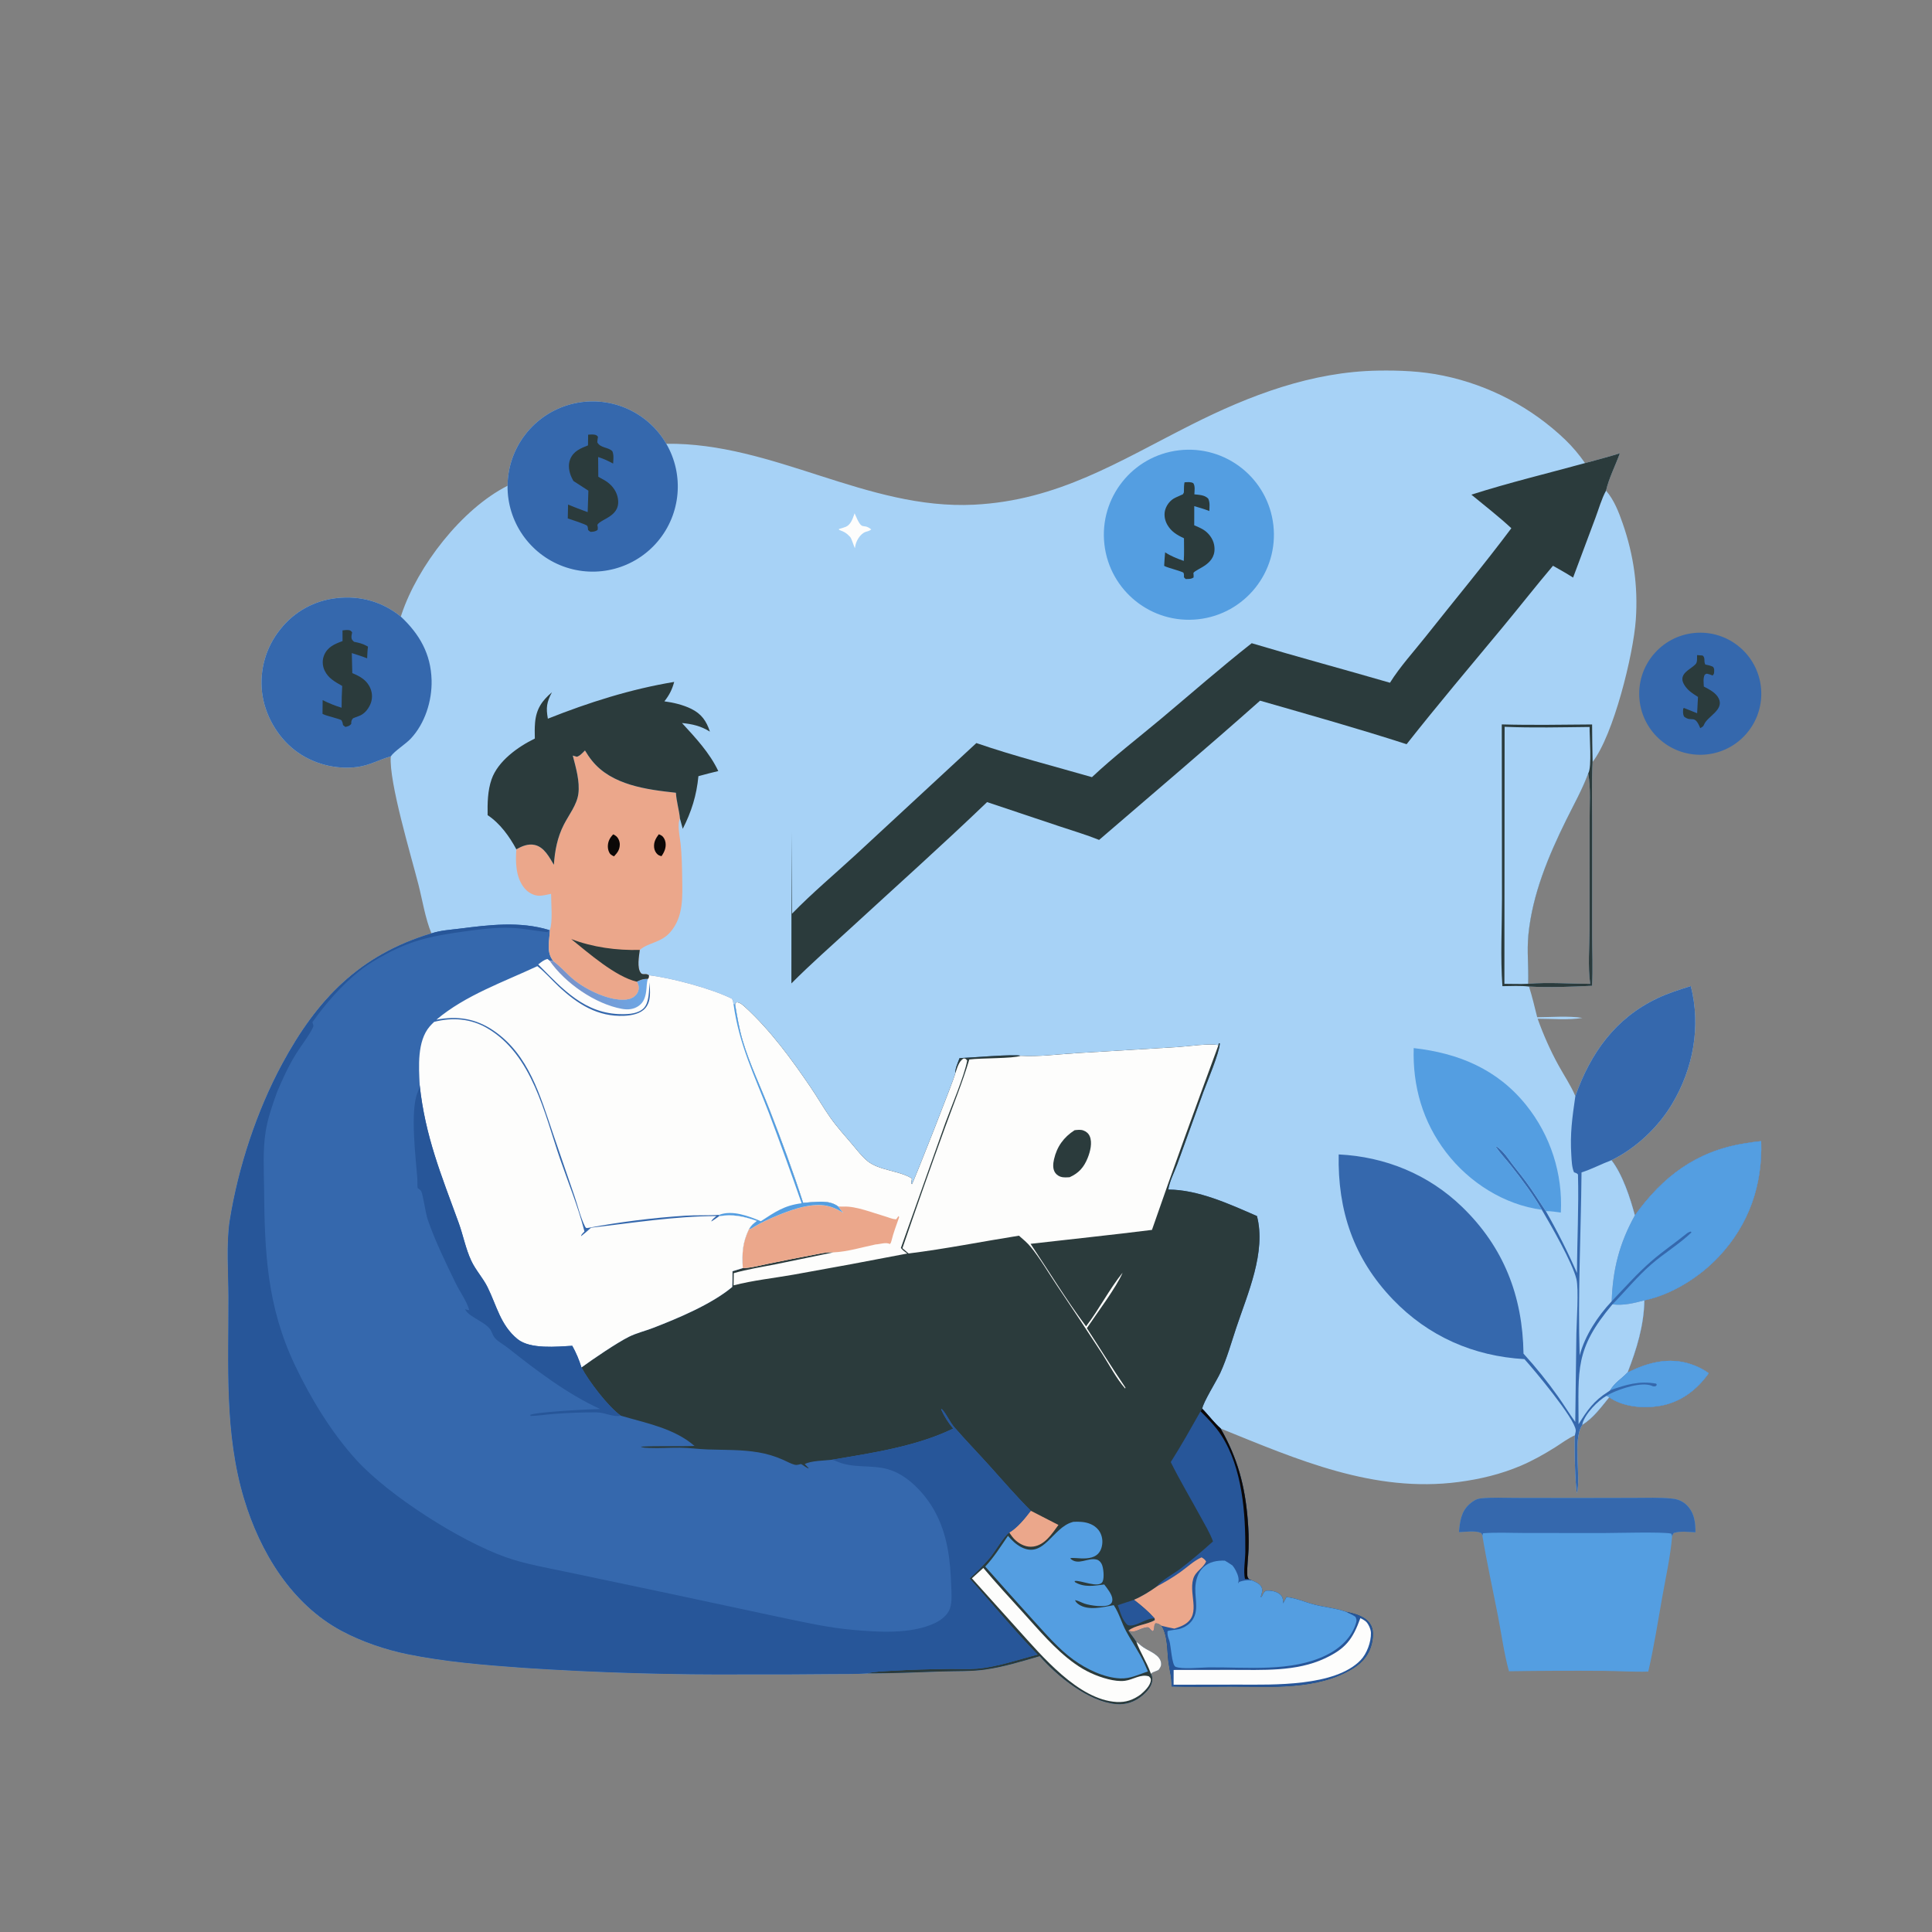 <svg version="1.1" xmlns="http://www.w3.org/2000/svg" style="display: block;" viewBox="0 0 2048 2048" width="1024" height="1024" preserveAspectRatio="none">
<rect x="0" y="0" width="2048" height="2048" fill="#808080" stroke="none"/>
<defs>
	<linearGradient id="Gradient1" gradientUnits="userSpaceOnUse" x1="601.267" y1="1056.38" x2="678.987" y2="1030.12">
		<stop class="stop0" offset="0" stop-opacity="1" stop-color="rgb(121,146,201)"/>
		<stop class="stop1" offset="1" stop-opacity="1" stop-color="rgb(108,168,231)"/>
	</linearGradient>
</defs>
<path transform="translate(0,0)" fill="rgb(167,210,246)" d="M 706.292 470.404 C 820.002 469.036 918.552 540.636 1032.43 534.997 C 1121.63 530.58 1186.16 488.894 1263.05 450.136 C 1325.01 418.905 1390.61 394.004 1460.78 392.864 C 1483.92 392.488 1507.07 393.439 1529.79 398.179 C 1578.59 408.243 1623.54 431.885 1659.49 466.381 C 1667.32 474.009 1673.96 481.948 1680.21 490.893 C 1692.54 487.548 1704.93 484.366 1717.11 480.514 C 1712.52 493.317 1705.44 506.942 1702.47 520.115 C 1711.01 529.975 1715.96 542.831 1720.18 555.007 C 1731.77 588.444 1736.49 621.633 1734.03 656.911 C 1731.42 694.226 1710.28 779.231 1688.22 807.696 C 1687.14 829.408 1687.81 851.362 1687.8 873.109 L 1687.78 990.685 C 1687.79 1008.65 1688.63 1027.05 1687.68 1044.98 C 1665.78 1046.01 1642.66 1046.97 1620.82 1045.77 C 1624.23 1056.46 1626.76 1067.43 1629.49 1078.3 C 1645 1078.24 1662.2 1076.68 1677.5 1079 C 1662.76 1081.57 1645.01 1079.86 1629.97 1079.89 C 1635.93 1096.63 1643.37 1113.42 1651.91 1129 C 1657.89 1139.9 1665.06 1150.45 1669.94 1161.89 C 1686.07 1116.41 1712.19 1079.41 1756.88 1058.23 C 1768.3 1052.82 1780.32 1049.09 1792.33 1045.26 C 1803.18 1088.06 1794.97 1132.58 1772.48 1170.25 C 1757.72 1194.98 1734.16 1217.23 1708.23 1229.87 C 1720.07 1245.13 1728.08 1269.9 1733.04 1288.33 C 1762.52 1247.27 1797.9 1220.43 1848.67 1212.16 C 1854.71 1211.18 1860.85 1210.21 1866.95 1209.68 C 1868.41 1256.21 1854.17 1297.83 1822.06 1332.08 C 1801.89 1353.58 1772.25 1372.47 1743.08 1378.41 C 1742.67 1405.13 1734.9 1430.17 1725.32 1454.87 C 1746.77 1444.27 1768.98 1438.26 1792.54 1446.1 C 1799.11 1448.28 1805.81 1451.52 1811.31 1455.71 C 1798.73 1473.5 1781.44 1486.55 1759.59 1490.29 C 1742.64 1493.2 1721.63 1491.59 1706.83 1481.9 C 1706.49 1481.68 1706.2 1481.37 1705.88 1481.11 C 1697.21 1491.7 1689.08 1503.03 1677.32 1510.39 C 1677.11 1510.74 1676.9 1511.08 1676.69 1511.43 C 1667.17 1527.5 1676.06 1565.17 1671.66 1582.85 C 1669.63 1574.91 1668.65 1531.35 1669.47 1521.5 C 1662.17 1524.6 1655.04 1530.14 1648.26 1534.38 C 1636.66 1541.63 1624.68 1548.39 1612.08 1553.75 C 1591.01 1562.72 1568.95 1567.99 1546.31 1570.97 C 1456.2 1582.8 1375.38 1547.27 1293.92 1514.27 C 1311.73 1545.3 1319.79 1575.13 1322.65 1610.94 C 1323.47 1621.18 1323.98 1631.71 1323.54 1641.96 C 1323.17 1650.87 1321.86 1660.23 1322.15 1669.1 C 1322.22 1671.23 1322.48 1672.36 1323.96 1673.94 L 1327.01 1675.27 C 1330.44 1676.67 1335.03 1678.55 1336.96 1681.94 C 1338.59 1684.81 1337.96 1687.96 1336.95 1690.88 C 1336.81 1691.28 1336.69 1691.68 1336.55 1692.08 L 1336.28 1692.9 L 1337.42 1692.68 L 1337.92 1691.65 C 1339.11 1689.26 1339.76 1687.43 1342.28 1686.21 C 1347.12 1685.88 1353.02 1686.81 1356.82 1690.08 C 1359.2 1692.13 1360.15 1694.83 1360.19 1697.9 C 1360.19 1698.52 1360.21 1699.15 1360.15 1699.76 L 1363.77 1692.96 C 1374.36 1694.12 1383.3 1698.37 1393.49 1701 C 1404.52 1703.84 1415.9 1704.72 1426.69 1708.52 C 1435.67 1710.3 1446.92 1713.15 1452.33 1721.18 C 1456.33 1727.12 1455.73 1734.98 1454.31 1741.64 C 1451.83 1753.27 1444.77 1762 1434.83 1768.26 C 1397.08 1792.06 1346.27 1787.87 1303.7 1787.83 C 1283.16 1787.81 1262.41 1788.41 1241.9 1787.68 C 1242.26 1778.47 1239.8 1770.94 1238.62 1761.98 C 1237.01 1749.72 1238.06 1734.14 1231.26 1723.38 C 1228.98 1721.8 1227.83 1720.83 1224.96 1720.74 C 1222.37 1723.55 1224.71 1726.79 1222.03 1729.21 C 1217.2 1726.64 1219.92 1723.57 1212.42 1725.75 C 1205.99 1727.62 1203.26 1730.96 1196.16 1728.62 C 1198.95 1732.49 1202.02 1736.32 1204.57 1740.35 C 1207.24 1742.27 1209.63 1744.67 1212.35 1746.47 C 1218.63 1750.64 1230.31 1754.38 1230.87 1763.43 C 1231.06 1766.38 1229.63 1768.19 1227.96 1770.36 C 1226.27 1771.12 1224.65 1771.79 1222.93 1772.44 C 1221.11 1773.12 1221.83 1772.75 1220.27 1774.27 C 1220.91 1776.05 1221.52 1777.68 1221.55 1779.61 C 1221.68 1786.72 1216.47 1792.55 1211.43 1796.95 C 1203.5 1803.87 1193.66 1807.34 1183.14 1806.41 C 1153.88 1803.84 1120.71 1776.88 1102.13 1755.63 C 1083.42 1761.06 1064.51 1766.89 1045.19 1769.73 C 1029.79 1772 1013.35 1771.36 997.751 1771.87 C 971.692 1772.71 945.504 1774 919.431 1773.83 C 907.141 1774.76 894.429 1774.38 882.094 1774.55 C 852.508 1774.87 822.92 1774.97 793.332 1774.87 C 713.231 1775.49 633.135 1773.15 553.207 1767.86 C 512.892 1764.91 472.046 1761.62 432.39 1753.57 C 408.673 1748.75 383.451 1740.2 362.046 1728.72 C 308.97 1700.25 275.754 1645.15 258.833 1589 C 237.772 1519.1 242.38 1446.79 242.165 1374.73 C 242.091 1350.15 239.749 1317.42 243.564 1293.63 C 252.566 1237.47 272.148 1177.84 299.196 1127.75 C 336.13 1059.35 381.043 1012.42 457.344 989.435 C 450.802 973.631 447.834 954.426 443.596 937.784 C 435.704 906.8 412.155 828.866 414.237 801.809 C 402.101 805.149 391.888 811.276 378.952 813.03 C 355.776 816.172 330.814 809.519 312.37 795.145 C 293.653 780.558 280.639 757.561 277.802 734.005 C 275.003 710.112 281.9 686.094 296.95 667.327 C 311.659 648.447 333.444 636.399 357.255 633.975 C 382.061 631.239 405.46 637.842 424.892 653.619 C 425.146 652.787 425.412 651.959 425.688 651.133 C 442.799 600.084 489.153 539.719 538.022 514.929 C 538.38 474.278 565.875 438.885 605.175 428.486 C 644.475 418.087 685.876 435.25 706.292 470.404 z M 1619.91 1042.86 C 1641.19 1041.06 1664.23 1042.82 1685.68 1042.93 C 1683.07 1024.5 1684.95 1003.51 1684.98 984.876 L 1685.04 869.715 C 1684.97 853.532 1686.41 835.699 1683.61 819.797 L 1682.96 821.551 C 1676.81 837.782 1668.06 853.403 1660.37 868.967 C 1641.44 907.323 1624.45 947.789 1620.18 990.771 C 1618.43 1008.39 1620.58 1025.4 1619.91 1042.86 z"/>
<path transform="translate(0,0)" fill="rgb(53,104,173)" d="M 457.344 989.435 C 466.687 986.245 477.149 985.667 486.898 984.434 C 518.622 980.419 550.848 976.349 582.163 985.879 L 582.905 985.718 C 582.519 997.097 578.696 1009.53 586.695 1018.93 L 588.242 1020.13 C 595.437 1025.78 601.384 1032.81 608.413 1038.55 C 621.463 1049.21 646.228 1061.25 663.488 1059.55 C 667.668 1059.14 671.634 1057.61 674.376 1054.32 C 676.319 1051.98 677.166 1049.54 677.04 1046.46 C 676.957 1044.42 676.125 1042.29 674.985 1040.62 L 676.679 1039.82 C 680.282 1038.06 682.79 1037.68 686.81 1037.58 C 688.007 1036.35 687.728 1035.43 687.914 1033.77 C 712.028 1036.68 753.874 1047.81 775.801 1058.64 C 777.092 1060.41 777.205 1062.02 777.528 1064.14 L 779.232 1064.82 L 780.496 1062.47 C 784.211 1062.3 787.416 1065.36 789.992 1067.71 C 816.495 1091.9 839.356 1123.15 859.421 1152.75 C 866.541 1163.25 872.872 1174.34 880.165 1184.7 C 887.236 1194.75 895.818 1204.13 903.753 1213.51 C 908.736 1219.41 913.824 1226.17 919.839 1231.01 C 932.026 1240.83 954.726 1241.23 966.608 1249.31 L 965.889 1254.51 L 966.727 1255.24 C 968.593 1252.72 1012.36 1141.56 1012.48 1138.26 C 1012.48 1132.48 1015.16 1127.02 1017.14 1121.67 C 1027.04 1121.33 1077.47 1117.02 1081.88 1119.21 C 1101.05 1120.37 1121.74 1117.57 1140.99 1116.39 L 1248.64 1109.9 C 1260.49 1109.18 1280.78 1105.87 1291.63 1107.87 L 1291.97 1105.84 L 1293.08 1106.09 C 1292.47 1116.49 1279.76 1146.25 1275.62 1157.55 L 1248.04 1233.88 C 1244.87 1242.62 1239.84 1251.85 1238.45 1260.97 C 1270.37 1261.13 1303.53 1276.48 1332.43 1289.07 C 1342.38 1327.15 1322.51 1371.4 1310.55 1407.27 C 1305.15 1423.43 1300.75 1439.58 1293.64 1455.17 C 1289.97 1463.21 1275.24 1486.69 1274.39 1493.37 C 1281.01 1499.96 1286.94 1508.24 1293.92 1514.27 C 1311.73 1545.3 1319.79 1575.13 1322.65 1610.94 C 1323.47 1621.18 1323.98 1631.71 1323.54 1641.96 C 1323.17 1650.87 1321.86 1660.23 1322.15 1669.1 C 1322.22 1671.23 1322.48 1672.36 1323.96 1673.94 L 1327.01 1675.27 C 1330.44 1676.67 1335.03 1678.55 1336.96 1681.94 C 1338.59 1684.81 1337.96 1687.96 1336.95 1690.88 C 1336.81 1691.28 1336.69 1691.68 1336.55 1692.08 L 1336.28 1692.9 L 1337.42 1692.68 L 1337.92 1691.65 C 1339.11 1689.26 1339.76 1687.43 1342.28 1686.21 C 1347.12 1685.88 1353.02 1686.81 1356.82 1690.08 C 1359.2 1692.13 1360.15 1694.83 1360.19 1697.9 C 1360.19 1698.52 1360.21 1699.15 1360.15 1699.76 L 1363.77 1692.96 C 1374.36 1694.12 1383.3 1698.37 1393.49 1701 C 1404.52 1703.84 1415.9 1704.72 1426.69 1708.52 C 1435.67 1710.3 1446.92 1713.15 1452.33 1721.18 C 1456.33 1727.12 1455.73 1734.98 1454.31 1741.64 C 1451.83 1753.27 1444.77 1762 1434.83 1768.26 C 1397.08 1792.06 1346.27 1787.87 1303.7 1787.83 C 1283.16 1787.81 1262.41 1788.41 1241.9 1787.68 C 1242.26 1778.47 1239.8 1770.94 1238.62 1761.98 C 1237.01 1749.72 1238.06 1734.14 1231.26 1723.38 C 1228.98 1721.8 1227.83 1720.83 1224.96 1720.74 C 1222.37 1723.55 1224.71 1726.79 1222.03 1729.21 C 1217.2 1726.64 1219.92 1723.57 1212.42 1725.75 C 1205.99 1727.62 1203.26 1730.96 1196.16 1728.62 C 1198.95 1732.49 1202.02 1736.32 1204.57 1740.35 C 1207.24 1742.27 1209.63 1744.67 1212.35 1746.47 C 1218.63 1750.64 1230.31 1754.38 1230.87 1763.43 C 1231.06 1766.38 1229.63 1768.19 1227.96 1770.36 C 1226.27 1771.12 1224.65 1771.79 1222.93 1772.44 C 1221.11 1773.12 1221.83 1772.75 1220.27 1774.27 C 1220.91 1776.05 1221.52 1777.68 1221.55 1779.61 C 1221.68 1786.72 1216.47 1792.55 1211.43 1796.95 C 1203.5 1803.87 1193.66 1807.34 1183.14 1806.41 C 1153.88 1803.84 1120.71 1776.88 1102.13 1755.63 C 1083.42 1761.06 1064.51 1766.89 1045.19 1769.73 C 1029.79 1772 1013.35 1771.36 997.751 1771.87 C 971.692 1772.71 945.504 1774 919.431 1773.83 C 907.141 1774.76 894.429 1774.38 882.094 1774.55 C 852.508 1774.87 822.92 1774.97 793.332 1774.87 C 713.231 1775.49 633.135 1773.15 553.207 1767.86 C 512.892 1764.91 472.046 1761.62 432.39 1753.57 C 408.673 1748.75 383.451 1740.2 362.046 1728.72 C 308.97 1700.25 275.754 1645.15 258.833 1589 C 237.772 1519.1 242.38 1446.79 242.165 1374.73 C 242.091 1350.15 239.749 1317.42 243.564 1293.63 C 252.566 1237.47 272.148 1177.84 299.196 1127.75 C 336.13 1059.35 381.043 1012.42 457.344 989.435 z"/>
<path transform="translate(0,0)" fill="rgb(43,59,60)" d="M 779.232 1064.82 L 780.496 1062.47 C 784.211 1062.3 787.416 1065.36 789.992 1067.71 C 816.495 1091.9 839.356 1123.15 859.421 1152.75 C 866.541 1163.25 872.872 1174.34 880.165 1184.7 C 887.236 1194.75 895.818 1204.13 903.753 1213.51 C 908.736 1219.41 913.824 1226.17 919.839 1231.01 C 932.026 1240.83 954.726 1241.23 966.608 1249.31 L 965.889 1254.51 L 966.727 1255.24 C 968.593 1252.72 1012.36 1141.56 1012.48 1138.26 C 1012.48 1132.48 1015.16 1127.02 1017.14 1121.67 C 1027.04 1121.33 1077.47 1117.02 1081.88 1119.21 C 1101.05 1120.37 1121.74 1117.57 1140.99 1116.39 L 1248.64 1109.9 C 1260.49 1109.18 1280.78 1105.87 1291.63 1107.87 L 1291.97 1105.84 L 1293.08 1106.09 C 1292.47 1116.49 1279.76 1146.25 1275.62 1157.55 L 1248.04 1233.88 C 1244.87 1242.62 1239.84 1251.85 1238.45 1260.97 C 1270.37 1261.13 1303.53 1276.48 1332.43 1289.07 C 1342.38 1327.15 1322.51 1371.4 1310.55 1407.27 C 1305.15 1423.43 1300.75 1439.58 1293.64 1455.17 C 1289.97 1463.21 1275.24 1486.69 1274.39 1493.37 C 1281.01 1499.96 1286.94 1508.24 1293.92 1514.27 C 1311.73 1545.3 1319.79 1575.13 1322.65 1610.94 C 1323.47 1621.18 1323.98 1631.71 1323.54 1641.96 C 1323.17 1650.87 1321.86 1660.23 1322.15 1669.1 C 1322.22 1671.23 1322.48 1672.36 1323.96 1673.94 L 1327.01 1675.27 C 1330.44 1676.67 1335.03 1678.55 1336.96 1681.94 C 1338.59 1684.81 1337.96 1687.96 1336.95 1690.88 C 1336.81 1691.28 1336.69 1691.68 1336.55 1692.08 L 1336.28 1692.9 L 1337.42 1692.68 L 1337.92 1691.65 C 1339.11 1689.26 1339.76 1687.43 1342.28 1686.21 C 1347.12 1685.88 1353.02 1686.81 1356.82 1690.08 C 1359.2 1692.13 1360.15 1694.83 1360.19 1697.9 C 1360.19 1698.52 1360.21 1699.15 1360.15 1699.76 L 1363.77 1692.96 C 1374.36 1694.12 1383.3 1698.37 1393.49 1701 C 1404.52 1703.84 1415.9 1704.72 1426.69 1708.52 C 1435.67 1710.3 1446.92 1713.15 1452.33 1721.18 C 1456.33 1727.12 1455.73 1734.98 1454.31 1741.64 C 1451.83 1753.27 1444.77 1762 1434.83 1768.26 C 1397.08 1792.06 1346.27 1787.87 1303.7 1787.83 C 1283.16 1787.81 1262.41 1788.41 1241.9 1787.68 C 1242.26 1778.47 1239.8 1770.94 1238.62 1761.98 C 1237.01 1749.72 1238.06 1734.14 1231.26 1723.38 C 1228.98 1721.8 1227.83 1720.83 1224.96 1720.74 C 1222.37 1723.55 1224.71 1726.79 1222.03 1729.21 C 1217.2 1726.64 1219.92 1723.57 1212.42 1725.75 C 1205.99 1727.62 1203.26 1730.96 1196.16 1728.62 C 1198.95 1732.49 1202.02 1736.32 1204.57 1740.35 C 1207.24 1742.27 1209.63 1744.67 1212.35 1746.47 C 1218.63 1750.64 1230.31 1754.38 1230.87 1763.43 C 1231.06 1766.38 1229.63 1768.19 1227.96 1770.36 C 1226.27 1771.12 1224.65 1771.79 1222.93 1772.44 C 1221.11 1773.12 1221.83 1772.75 1220.27 1774.27 C 1220.91 1776.05 1221.52 1777.68 1221.55 1779.61 C 1221.68 1786.72 1216.47 1792.55 1211.43 1796.95 C 1203.5 1803.87 1193.66 1807.34 1183.14 1806.41 C 1153.88 1803.84 1120.71 1776.88 1102.13 1755.63 C 1083.42 1761.06 1064.51 1766.89 1045.19 1769.73 C 1029.79 1772 1013.35 1771.36 997.751 1771.87 C 971.692 1772.71 945.504 1774 919.431 1773.83 C 927.175 1771.72 936.941 1771.61 945.005 1771.1 C 965.334 1769.84 985.844 1769.39 1006.21 1769.11 C 1016.04 1768.98 1026.28 1769.62 1036.05 1768.81 C 1056.95 1767.09 1079.58 1759.17 1099.88 1753.94 C 1074.82 1728.2 1051.75 1699.92 1027.72 1673.22 C 1035.31 1666.32 1042.6 1659.17 1049.25 1651.35 C 1054.63 1645.01 1064.28 1628.17 1069.9 1624.51 C 1078.7 1619.33 1086.53 1609.46 1092.68 1601.46 C 1077.31 1586.16 1063.09 1569.53 1048.56 1553.42 C 1036.33 1539.87 1023.58 1526.7 1011.61 1512.93 C 1006.42 1506.97 1003.79 1499.48 998.397 1493.76 L 997.612 1493.88 C 1000.93 1501.45 1005.16 1508.03 1010.47 1514.35 C 971.209 1533.36 924.438 1540.24 881.784 1547.42 C 873.768 1548.36 859.876 1548.31 853.05 1551.98 L 857.383 1556.49 C 855.663 1556.84 851.254 1552.77 849.032 1551.95 C 846.954 1552.48 844.568 1553.25 842.429 1552.7 C 838.364 1551.66 833.996 1549.15 830.13 1547.46 C 821.324 1543.61 813.281 1541.14 803.796 1539.54 C 785.812 1536.51 768.281 1537.09 750.211 1536.47 C 740.238 1536.13 730.356 1534.69 720.358 1534.6 C 709.785 1534.5 699.109 1535.36 688.557 1534.89 C 685.727 1534.76 681.706 1534.84 679.209 1533.52 C 698.149 1532.43 717.197 1533.49 736.17 1532.71 C 714.53 1513.95 684.811 1508.57 658.036 1500.69 C 644.599 1491.1 624.137 1464.24 616.378 1449.57 C 628.536 1440.67 653.828 1423.48 666.591 1417.09 C 674.638 1413.07 683.964 1410.87 692.391 1407.61 C 718.889 1397.38 754.565 1382.4 776.214 1364.23 C 776.545 1358.71 776.446 1353.13 776.492 1347.6 L 787.38 1344.24 C 786.505 1328.32 786.994 1317.51 794.033 1302.74 C 795.895 1302.53 795.448 1302.78 796.834 1302.01 C 798.145 1301.28 799.447 1300.47 800.729 1299.69 C 812.083 1292.77 837.227 1282.47 850.329 1279.54 C 867.324 1275.74 879.062 1276.16 893.883 1285.68 C 891.868 1283.62 890.276 1281.35 888.614 1279 C 878.403 1271.1 863.384 1274.47 851.325 1275 C 840.583 1241.67 828.209 1208.31 815.479 1175.68 C 806.144 1151.76 794.582 1127.68 787.27 1103.11 C 783.536 1090.56 781.403 1077.71 779.232 1064.82 z"/>
<path transform="translate(0,0)" fill="rgb(253,253,252)" d="M 1081.88 1119.21 C 1101.05 1120.37 1121.74 1117.57 1140.99 1116.39 L 1248.64 1109.9 C 1260.49 1109.18 1280.78 1105.87 1291.63 1107.87 C 1267.68 1172.9 1243.77 1238.24 1221.13 1303.74 C 1178.33 1309.14 1135.3 1313.55 1092.43 1318.5 C 1111.85 1347.53 1130.35 1378.04 1151.27 1405.98 C 1165.21 1387.79 1175.71 1366.87 1190.01 1349.09 C 1184.18 1363.49 1161.71 1393.55 1152.11 1407.94 C 1165.81 1428.85 1178.91 1450.26 1192.99 1470.9 L 1192.77 1471.94 C 1183.33 1461.18 1176.09 1447.15 1168.36 1435.06 C 1152.31 1410.41 1136.07 1385.89 1119.64 1361.49 C 1110.88 1348.4 1102.57 1333.98 1092.63 1321.82 C 1089 1317.39 1084.43 1313.61 1080.12 1309.87 C 1041.2 1316.04 1002.28 1323.9 963.186 1328.73 C 961.014 1326.84 958.818 1324.98 956.598 1323.15 C 971.342 1280.12 986.485 1237.23 1002.02 1194.48 C 1010.57 1170.91 1020.36 1147.12 1027.5 1123.1 C 1039.66 1121.47 1073.72 1122.23 1081.88 1119.21 z"/>
<path transform="translate(0,0)" fill="rgb(43,59,60)" d="M 1139.1 1198.07 C 1142.18 1197.73 1145.31 1197.26 1148.32 1198.3 C 1151.34 1199.35 1153.84 1201.43 1155.13 1204.39 C 1158.14 1211.26 1155.65 1220.88 1152.99 1227.46 C 1148.97 1237.42 1143.55 1243.58 1133.8 1247.92 C 1131.29 1248.09 1128.47 1248.23 1125.98 1247.83 C 1123.18 1247.37 1120.38 1245.71 1118.7 1243.4 C 1115.68 1239.26 1116.24 1233.57 1117.31 1228.86 C 1120.38 1215.39 1127.64 1205.45 1139.1 1198.07 z"/>
<path transform="translate(0,0)" fill="rgb(39,86,153)" d="M 1274.39 1493.37 C 1281.01 1499.96 1286.94 1508.24 1293.92 1514.27 C 1311.73 1545.3 1319.79 1575.13 1322.65 1610.94 C 1323.47 1621.18 1323.98 1631.71 1323.54 1641.96 C 1323.17 1650.87 1321.86 1660.23 1322.15 1669.1 C 1322.22 1671.23 1322.48 1672.36 1323.96 1673.94 L 1327.01 1675.27 C 1330.44 1676.67 1335.03 1678.55 1336.96 1681.94 C 1338.59 1684.81 1337.96 1687.96 1336.95 1690.88 C 1336.81 1691.28 1336.69 1691.68 1336.55 1692.08 L 1336.28 1692.9 L 1337.42 1692.68 L 1337.92 1691.65 C 1339.11 1689.26 1339.76 1687.43 1342.28 1686.21 C 1347.12 1685.88 1353.02 1686.81 1356.82 1690.08 C 1359.2 1692.13 1360.15 1694.83 1360.19 1697.9 C 1360.19 1698.52 1360.21 1699.15 1360.15 1699.76 L 1363.77 1692.96 C 1374.36 1694.12 1383.3 1698.37 1393.49 1701 C 1404.52 1703.84 1415.9 1704.72 1426.69 1708.52 C 1435.67 1710.3 1446.92 1713.15 1452.33 1721.18 C 1456.33 1727.12 1455.73 1734.98 1454.31 1741.64 C 1451.83 1753.27 1444.77 1762 1434.83 1768.26 C 1397.08 1792.06 1346.27 1787.87 1303.7 1787.83 C 1283.16 1787.81 1262.41 1788.41 1241.9 1787.68 C 1242.26 1778.47 1239.8 1770.94 1238.62 1761.98 C 1237.01 1749.72 1238.06 1734.14 1231.26 1723.38 C 1228.98 1721.8 1227.83 1720.83 1224.96 1720.74 C 1222.37 1723.55 1224.71 1726.79 1222.03 1729.21 C 1217.2 1726.64 1219.92 1723.57 1212.42 1725.75 C 1205.99 1727.62 1203.26 1730.96 1196.16 1728.62 C 1203.4 1722.55 1215.76 1722.33 1224.12 1717.44 L 1224 1715.65 C 1217.35 1708.22 1209.99 1701.95 1202.08 1695.88 C 1210.93 1692.07 1219 1686.97 1226.83 1681.4 C 1228.98 1676.67 1245.75 1667.14 1250.77 1663.31 C 1262.82 1654.12 1274.57 1644.11 1285.83 1633.95 C 1282.53 1624.86 1277.13 1616.08 1272.52 1607.58 C 1262.08 1588.35 1250.74 1569.48 1241.04 1549.88 C 1252.17 1532.33 1262.41 1514.09 1272.65 1496.01 L 1274.39 1493.37 z"/>
<path transform="translate(0,0)" fill="rgb(84,158,225)" d="M 1426.69 1708.52 C 1430.1 1710.38 1433.6 1711.6 1436.8 1713.87 C 1438.01 1716.34 1438.3 1717.56 1437.51 1720.29 C 1433.02 1735.91 1420.13 1747.56 1405.97 1754.51 C 1368.71 1772.78 1321.63 1767.1 1281.38 1767.5 C 1273.21 1767.58 1253.11 1769.75 1246.13 1766.86 C 1242.07 1765.18 1241.22 1743.58 1239.48 1738.98 C 1238.43 1736.2 1237.38 1733.36 1237.58 1730.34 C 1237.61 1729.91 1237.52 1729.42 1237.76 1729.05 C 1238.15 1728.46 1248.25 1727.32 1249.81 1726.9 C 1254.09 1725.73 1258.18 1723.63 1261.35 1720.48 C 1271.73 1710.17 1266.78 1696.37 1267.07 1683.64 C 1267.24 1675.67 1269.78 1666.76 1275.79 1661.19 C 1281.99 1655.44 1290.25 1654.08 1298.36 1654.33 C 1301.17 1655.88 1303.81 1657.71 1306.48 1659.47 C 1307.76 1661.14 1308.98 1662.82 1309.91 1664.71 C 1312.04 1669.04 1313.93 1673.47 1312.46 1678.13 L 1312.63 1678.3 L 1313.62 1676.84 C 1317.93 1675.38 1321.14 1674.87 1325.7 1675.17 C 1326.14 1675.19 1326.57 1675.23 1327.01 1675.27 C 1330.44 1676.67 1335.03 1678.55 1336.96 1681.94 C 1338.59 1684.81 1337.96 1687.96 1336.95 1690.88 C 1336.81 1691.28 1336.69 1691.68 1336.55 1692.08 L 1336.28 1692.9 L 1337.42 1692.68 L 1337.92 1691.65 C 1339.11 1689.26 1339.76 1687.43 1342.28 1686.21 C 1347.12 1685.88 1353.02 1686.81 1356.82 1690.08 C 1359.2 1692.13 1360.15 1694.83 1360.19 1697.9 C 1360.19 1698.52 1360.21 1699.15 1360.15 1699.76 L 1363.77 1692.96 C 1374.36 1694.12 1383.3 1698.37 1393.49 1701 C 1404.52 1703.84 1415.9 1704.72 1426.69 1708.52 z"/>
<path transform="translate(0,0)" fill="rgb(235,167,139)" d="M 1226.83 1681.4 C 1235.19 1676.91 1243.14 1672.21 1250.9 1666.71 C 1258.05 1661.65 1265.72 1654.34 1273.67 1650.87 C 1275.97 1652.16 1277.09 1652.99 1278.52 1655.21 C 1275.5 1662.4 1267.21 1665.47 1264.84 1673.78 C 1259.63 1691.99 1275.56 1714.14 1251.55 1724.08 C 1249.37 1724.98 1247.12 1725.7 1244.88 1726.43 C 1240.34 1725.46 1235.74 1724.6 1231.26 1723.38 C 1228.98 1721.8 1227.83 1720.83 1224.96 1720.74 C 1222.37 1723.55 1224.71 1726.79 1222.03 1729.21 C 1217.2 1726.64 1219.92 1723.57 1212.42 1725.75 C 1205.99 1727.62 1203.26 1730.96 1196.16 1728.62 C 1203.4 1722.55 1215.76 1722.33 1224.12 1717.44 L 1224 1715.65 C 1217.35 1708.22 1209.99 1701.95 1202.08 1695.88 C 1210.93 1692.07 1219 1686.97 1226.83 1681.4 z"/>
<path transform="translate(0,0)" fill="rgb(12,8,7)" d="M 1274.39 1493.37 C 1281.01 1499.96 1286.94 1508.24 1293.92 1514.27 C 1311.73 1545.3 1319.79 1575.13 1322.65 1610.94 C 1323.47 1621.18 1323.98 1631.71 1323.54 1641.96 C 1323.17 1650.87 1321.86 1660.23 1322.15 1669.1 C 1322.22 1671.23 1322.48 1672.36 1323.96 1673.94 L 1319.72 1673.74 C 1317.87 1665.58 1320.01 1653.75 1320.09 1645.02 C 1320.43 1604.52 1317.1 1556.09 1294.51 1521.31 C 1288.39 1511.89 1280.48 1503.99 1272.65 1496.01 L 1274.39 1493.37 z"/>
<path transform="translate(0,0)" fill="rgb(253,253,252)" d="M 1442.04 1715.3 C 1443.88 1716.15 1445.78 1717.2 1447.39 1718.44 C 1450.44 1720.79 1453.19 1727.14 1453.27 1730.87 C 1453.49 1740.56 1448.9 1753.07 1442.19 1759.95 C 1414.92 1787.94 1349.49 1785.82 1313.13 1785.76 L 1253.75 1785.85 L 1244.07 1785.85 L 1244.1 1770.21 L 1305.22 1770.14 C 1337.94 1770.09 1373.87 1772.25 1404.19 1758.07 C 1426.13 1747.81 1433.8 1738.16 1442.04 1715.3 z"/>
<path transform="translate(0,0)" fill="rgb(253,253,252)" d="M 779.232 1064.82 L 780.496 1062.47 C 784.211 1062.3 787.416 1065.36 789.992 1067.71 C 816.495 1091.9 839.356 1123.15 859.421 1152.75 C 866.541 1163.25 872.872 1174.34 880.165 1184.7 C 887.236 1194.75 895.818 1204.13 903.753 1213.51 C 908.736 1219.41 913.824 1226.17 919.839 1231.01 C 932.026 1240.83 954.726 1241.23 966.608 1249.31 L 965.889 1254.51 L 966.727 1255.24 C 968.593 1252.72 1012.36 1141.56 1012.48 1138.26 C 1014.46 1132.82 1016.2 1124.8 1021.66 1121.92 C 1023.92 1122.43 1023.88 1122.4 1025.24 1124.28 C 1022.32 1140.53 1008.21 1173.51 1002.06 1190.48 L 954.959 1322.89 C 956.992 1325.41 959.128 1326.97 961.8 1328.78 C 921.738 1336.55 881.616 1344 841.437 1351.14 C 820.487 1354.86 798.157 1357.19 777.63 1362.54 L 777.797 1349.6 C 792.332 1345.43 807.512 1343.08 822.342 1340.15 L 883.493 1327.56 C 876.363 1327.06 868.656 1329.03 861.639 1330.31 C 846.042 1333.24 830.47 1336.31 814.927 1339.51 C 806.194 1341.28 796.278 1344.08 787.38 1344.24 C 786.505 1328.32 786.994 1317.51 794.033 1302.74 C 795.895 1302.53 795.448 1302.78 796.834 1302.01 C 798.145 1301.28 799.447 1300.47 800.729 1299.69 C 812.083 1292.77 837.227 1282.47 850.329 1279.54 C 867.324 1275.74 879.062 1276.16 893.883 1285.68 C 891.868 1283.62 890.276 1281.35 888.614 1279 C 878.403 1271.1 863.384 1274.47 851.325 1275 C 840.583 1241.67 828.209 1208.31 815.479 1175.68 C 806.144 1151.76 794.582 1127.68 787.27 1103.11 C 783.536 1090.56 781.403 1077.71 779.232 1064.82 z"/>
<path transform="translate(0,0)" fill="rgb(235,167,139)" d="M 794.033 1302.74 C 795.895 1302.53 795.448 1302.78 796.834 1302.01 C 798.145 1301.28 799.447 1300.47 800.729 1299.69 C 812.083 1292.77 837.227 1282.47 850.329 1279.54 C 867.324 1275.74 879.062 1276.16 893.883 1285.68 C 891.868 1283.62 890.276 1281.35 888.614 1279 L 894.366 1279.04 C 907.436 1278.43 925.139 1285.66 938 1289.33 C 941.912 1290.44 945.876 1292.44 949.969 1292.5 L 952.547 1289.03 L 953.151 1290.21 C 950.281 1298.49 947.026 1306.84 944.979 1315.35 C 944.614 1316.87 944.351 1317.53 943.399 1318.73 C 939.173 1316.49 932.844 1318.95 928.126 1319.17 C 913.911 1322.13 897.933 1326.97 883.493 1327.56 C 876.363 1327.06 868.656 1329.03 861.639 1330.31 C 846.042 1333.24 830.47 1336.31 814.927 1339.51 C 806.194 1341.28 796.278 1344.08 787.38 1344.24 C 786.505 1328.32 786.994 1317.51 794.033 1302.74 z"/>
<path transform="translate(0,0)" fill="rgb(235,167,139)" d="M 1092.68 1601.46 L 1121.99 1616.5 C 1115.25 1625.73 1107.68 1637.76 1095.31 1639.43 C 1088.41 1640.36 1082.1 1637.56 1076.92 1633.15 C 1074.03 1630.69 1071.92 1627.69 1069.9 1624.51 C 1078.7 1619.33 1086.53 1609.46 1092.68 1601.46 z"/>
<path transform="translate(0,0)" fill="rgb(39,86,153)" d="M 1184.93 1701.54 L 1202.08 1695.88 C 1209.99 1701.95 1217.35 1708.22 1224 1715.65 C 1214.84 1714.76 1203.77 1725.45 1195.53 1722.68 C 1189.51 1717.9 1187.47 1708.58 1184.93 1701.54 z"/>
<path transform="translate(0,0)" fill="rgb(253,253,252)" d="M 1204.57 1740.35 C 1207.24 1742.27 1209.63 1744.67 1212.35 1746.47 C 1218.63 1750.64 1230.31 1754.38 1230.87 1763.43 C 1231.06 1766.38 1229.63 1768.19 1227.96 1770.36 C 1226.27 1771.12 1224.65 1771.79 1222.93 1772.44 C 1221.11 1773.12 1221.83 1772.75 1220.27 1774.27 C 1219.66 1773.57 1219.89 1773.95 1219.53 1772.95 C 1215.41 1761.67 1208.67 1751.53 1204.57 1740.35 z"/>
<path transform="translate(0,0)" fill="rgb(84,158,225)" d="M 1137.79 1613.21 C 1140.56 1613.02 1143.33 1613.04 1146.09 1613.25 C 1153.05 1613.75 1159.92 1616.18 1164.4 1621.8 C 1167.73 1625.99 1169.06 1631.66 1168.39 1636.94 C 1165.52 1659.5 1138.22 1649.25 1134.44 1652 C 1142.89 1660.15 1153.07 1650.72 1162.5 1653.2 C 1165.01 1653.86 1166.64 1655.69 1167.8 1657.9 C 1169.82 1661.76 1170.66 1672.25 1168.93 1676.31 C 1165.37 1684.62 1144.46 1674.28 1139.07 1676.03 L 1139.57 1677.16 C 1149.51 1683.01 1159.64 1680.97 1170.53 1679.62 C 1173.47 1683.47 1179.16 1690.36 1179.16 1695.5 C 1179.17 1697.86 1178.63 1699.44 1176.59 1700.78 C 1171.2 1704.34 1155.67 1701.91 1149.74 1699.94 C 1146.43 1698.84 1142.95 1696.68 1139.53 1696.26 C 1140.54 1698.34 1141.75 1699.56 1143.64 1700.83 C 1153.79 1707.64 1169.43 1703.58 1180.6 1701.52 C 1186.5 1710.37 1188.79 1720.02 1193.74 1729.19 C 1200.09 1740.97 1207.66 1751.39 1213.3 1763.69 L 1216.83 1771.84 C 1206.66 1775.05 1198.35 1779.72 1187.25 1779.18 C 1170.12 1778.34 1151.61 1769.32 1137.94 1759.41 C 1122 1747.87 1108.8 1732.22 1095.54 1717.78 C 1078.37 1698.83 1061.32 1679.78 1044.38 1660.62 C 1053.61 1650.81 1060.91 1639.11 1068.49 1628.03 C 1072.57 1632.76 1076.86 1637.08 1082.47 1639.99 C 1106.57 1652.47 1115.52 1619.69 1136.5 1613.58 L 1137.79 1613.21 z"/>
<path transform="translate(0,0)" fill="rgb(253,253,252)" d="M 1042.37 1662.09 C 1055.85 1678.14 1070.14 1693.6 1084.22 1709.13 C 1101.23 1727.9 1118.47 1748.67 1139.18 1763.42 C 1149.93 1771.19 1162.06 1776.84 1174.93 1780.06 C 1180.58 1781.44 1186.76 1782.45 1192.56 1781.69 C 1200.97 1780.59 1209.33 1774.22 1217.93 1777.01 C 1219.48 1778.76 1220.28 1779.26 1219.86 1781.78 C 1218.93 1787.46 1213.18 1792.75 1209.08 1796.28 C 1201.23 1801.95 1193.51 1804.73 1183.71 1804.18 C 1142.93 1801.9 1103.91 1754.71 1078.42 1726.6 L 1030.26 1673.09 L 1042.37 1662.09 z"/>
<path transform="translate(0,0)" fill="rgb(39,86,153)" d="M 457.344 989.435 C 466.687 986.245 477.149 985.667 486.898 984.434 C 518.622 980.419 550.848 976.349 582.163 985.879 L 580.313 988.148 C 567.286 986.773 554.815 984.048 541.603 983.578 C 524.961 982.985 509.06 985.062 492.645 987.319 C 461.177 991.646 438.646 995.753 410.163 1010.87 C 399.872 1016.34 389.748 1022.29 380.653 1029.61 C 362.022 1044.6 344.912 1064.11 331.154 1083.59 C 332.014 1086.26 332.807 1087.07 331.463 1089.74 C 326.796 1099.03 319.622 1107.83 314.082 1116.7 C 305.983 1129.67 299.75 1143.3 293.812 1157.33 C 288.84 1171.19 283.907 1184.98 281.584 1199.59 C 278.46 1219.24 279.761 1240.08 279.933 1259.96 C 280.52 1327.66 282.959 1384.52 312.598 1447.08 C 329.189 1482.1 351.604 1519 377.862 1547.72 C 412.632 1585.75 487.657 1633.51 536.108 1650.68 C 557.271 1658.18 580.277 1661.95 602.206 1666.64 L 709.493 1689.22 L 825.965 1714.13 C 851.686 1719.5 876.723 1725.22 902.98 1727.62 C 930.369 1730.13 965.483 1732.54 990.884 1720.62 C 997.358 1717.59 1004.64 1712.06 1007.01 1705 C 1009.47 1697.67 1008.59 1688.29 1008.32 1680.66 C 1007.36 1653.08 1004.3 1626.3 990.693 1601.68 C 980.458 1583.15 961.806 1563.02 940.894 1557.35 C 922.523 1552.36 904.176 1556.94 886.158 1548.81 C 884.774 1548.19 883.287 1547.67 881.784 1547.42 C 924.438 1540.24 971.209 1533.36 1010.47 1514.35 C 1005.16 1508.03 1000.93 1501.45 997.612 1493.88 L 998.397 1493.76 C 1003.79 1499.48 1006.42 1506.97 1011.61 1512.93 C 1023.58 1526.7 1036.33 1539.87 1048.56 1553.42 C 1063.09 1569.53 1077.31 1586.16 1092.68 1601.46 C 1086.53 1609.46 1078.7 1619.33 1069.9 1624.51 C 1064.28 1628.17 1054.63 1645.01 1049.25 1651.35 C 1042.6 1659.17 1035.31 1666.32 1027.72 1673.22 C 1051.75 1699.92 1074.82 1728.2 1099.88 1753.94 C 1079.58 1759.17 1056.95 1767.09 1036.05 1768.81 C 1026.28 1769.62 1016.04 1768.98 1006.21 1769.11 C 985.844 1769.39 965.334 1769.84 945.005 1771.1 C 936.941 1771.61 927.175 1771.72 919.431 1773.83 C 907.141 1774.76 894.429 1774.38 882.094 1774.55 C 852.508 1774.87 822.92 1774.97 793.332 1774.87 C 713.231 1775.49 633.135 1773.15 553.207 1767.86 C 512.892 1764.91 472.046 1761.62 432.39 1753.57 C 408.673 1748.75 383.451 1740.2 362.046 1728.72 C 308.97 1700.25 275.754 1645.15 258.833 1589 C 237.772 1519.1 242.38 1446.79 242.165 1374.73 C 242.091 1350.15 239.749 1317.42 243.564 1293.63 C 252.566 1237.47 272.148 1177.84 299.196 1127.75 C 336.13 1059.35 381.043 1012.42 457.344 989.435 z"/>
<path transform="translate(0,0)" fill="rgb(253,253,252)" d="M 570.542 1022.32 C 573.658 1019.98 576.491 1017.46 580.367 1016.56 L 582.538 1018.28 L 586.695 1018.93 L 588.242 1020.13 C 595.437 1025.78 601.384 1032.81 608.413 1038.55 C 621.463 1049.21 646.228 1061.25 663.488 1059.55 C 667.668 1059.14 671.634 1057.61 674.376 1054.32 C 676.319 1051.98 677.166 1049.54 677.04 1046.46 C 676.957 1044.42 676.125 1042.29 674.985 1040.62 L 676.679 1039.82 C 680.282 1038.06 682.79 1037.68 686.81 1037.58 C 688.007 1036.35 687.728 1035.43 687.914 1033.77 C 712.028 1036.68 753.874 1047.81 775.801 1058.64 C 777.092 1060.41 777.205 1062.02 777.528 1064.14 L 779.232 1064.82 C 781.403 1077.71 783.536 1090.56 787.27 1103.11 C 794.582 1127.68 806.144 1151.76 815.479 1175.68 C 828.209 1208.31 840.583 1241.67 851.325 1275 C 863.384 1274.47 878.403 1271.1 888.614 1279 C 890.276 1281.35 891.868 1283.62 893.883 1285.68 C 879.062 1276.16 867.324 1275.74 850.329 1279.54 C 837.227 1282.47 812.083 1292.77 800.729 1299.69 C 799.447 1300.47 798.145 1301.28 796.834 1302.01 C 795.448 1302.78 795.895 1302.53 794.033 1302.74 C 796.193 1298.96 798.857 1296.89 802.254 1294.23 C 788.722 1289.43 776.589 1286.7 762.262 1289.28 L 762.378 1287.77 C 750.383 1288.65 738.251 1287.93 726.221 1288.69 C 691.757 1290.95 657.459 1295.26 623.509 1301.61 C 621.057 1302.08 620.874 1301.5 619.903 1299.54 C 615.2 1290.04 612.482 1278.17 609.027 1268.06 L 586.4 1202.2 C 572.654 1161.78 560.704 1118.14 523.393 1092.63 C 504.424 1079.66 484.937 1076.63 462.617 1080.9 C 493.399 1054.94 533.565 1041.08 569.586 1024.17 C 577.717 1030.43 584.88 1038.85 592.42 1045.88 C 612.258 1064.38 633.521 1078.04 661.667 1076.79 C 669.335 1076.45 679.002 1074.74 684.223 1068.5 C 690.438 1061.08 689.096 1050.29 688.468 1041.33 C 687.916 1049.46 688.477 1062.66 682.18 1068.87 C 676.404 1074.56 666.814 1075.11 659.157 1075.06 C 619.869 1074.81 596.349 1048.41 570.542 1022.32 z"/>
<path transform="translate(0,0)" fill="url(#Gradient1)" d="M 586.695 1018.93 L 588.242 1020.13 C 595.437 1025.78 601.384 1032.81 608.413 1038.55 C 621.463 1049.21 646.228 1061.25 663.488 1059.55 C 667.668 1059.14 671.634 1057.61 674.376 1054.32 C 676.319 1051.98 677.166 1049.54 677.04 1046.46 C 676.957 1044.42 676.125 1042.29 674.985 1040.62 L 676.679 1039.82 C 680.282 1038.06 682.79 1037.68 686.81 1037.58 C 685.386 1041.53 685.591 1046.32 685.03 1050.49 C 684.184 1056.77 682.54 1062.32 677.184 1066.19 C 671.921 1070 665.669 1070.58 659.409 1069.45 C 630.963 1064.34 598.833 1042.01 582.538 1018.28 L 586.695 1018.93 z"/>
<path transform="translate(0,0)" fill="rgb(84,158,225)" d="M 777.528 1064.14 L 779.232 1064.82 C 781.403 1077.71 783.536 1090.56 787.27 1103.11 C 794.582 1127.68 806.144 1151.76 815.479 1175.68 C 828.209 1208.31 840.583 1241.67 851.325 1275 C 863.384 1274.47 878.403 1271.1 888.614 1279 C 890.276 1281.35 891.868 1283.62 893.883 1285.68 C 879.062 1276.16 867.324 1275.74 850.329 1279.54 C 837.227 1282.47 812.083 1292.77 800.729 1299.69 C 799.447 1300.47 798.145 1301.28 796.834 1302.01 C 795.448 1302.78 795.895 1302.53 794.033 1302.74 C 796.193 1298.96 798.857 1296.89 802.254 1294.23 C 788.722 1289.43 776.589 1286.7 762.262 1289.28 L 762.378 1287.77 C 776.311 1282.45 793.591 1289.09 806.563 1294.52 C 821.813 1284.65 831.14 1277.9 849.731 1275.49 C 838.616 1243.51 827.086 1211.67 815.142 1179.98 C 799.747 1139.76 783.479 1107.65 777.528 1064.14 z"/>
<path transform="translate(0,0)" fill="rgb(253,253,252)" d="M 460.223 1083.23 C 479.589 1078.26 499.04 1079.67 516.548 1089.94 C 564.382 1117.97 577.05 1180.25 593.75 1228.75 C 602.251 1253.44 612.61 1278.48 619.102 1303.76 L 619.522 1305.43 C 618.238 1306.86 616.049 1308.48 616.001 1310.4 C 619.642 1307.54 623.105 1304.61 626.49 1301.45 C 670.692 1296.29 714.717 1289.31 759.319 1289.05 C 757.812 1290.47 754.331 1292.88 754.056 1294.84 C 756.856 1293.08 759.594 1291.23 762.262 1289.28 C 776.589 1286.7 788.722 1289.43 802.254 1294.23 C 798.857 1296.89 796.193 1298.96 794.033 1302.74 C 786.994 1317.51 786.505 1328.32 787.38 1344.24 L 776.492 1347.6 C 776.446 1353.13 776.545 1358.71 776.214 1364.23 C 754.565 1382.4 718.889 1397.38 692.391 1407.61 C 683.964 1410.87 674.638 1413.07 666.591 1417.09 C 653.828 1423.48 628.536 1440.67 616.378 1449.57 C 613.89 1441.46 610.719 1434.03 606.622 1426.6 C 590.388 1427.51 562.015 1430.44 548.608 1419.51 C 530.49 1404.73 526.618 1384.24 516.803 1364.43 C 511.931 1354.6 504.163 1346.39 499.498 1336.32 C 493.466 1323.3 491.026 1309.5 486.167 1296.14 C 467.795 1245.65 450.654 1204.45 444.873 1150.23 C 443.958 1130.86 441.981 1103.85 455.526 1088.04 C 456.981 1086.34 458.61 1084.78 460.223 1083.23 z"/>
<path transform="translate(0,0)" fill="rgb(39,86,153)" d="M 444.873 1150.23 C 450.654 1204.45 467.795 1245.65 486.167 1296.14 C 491.026 1309.5 493.466 1323.3 499.498 1336.32 C 504.163 1346.39 511.931 1354.6 516.803 1364.43 C 526.618 1384.24 530.49 1404.73 548.608 1419.51 C 562.015 1430.44 590.388 1427.51 606.622 1426.6 C 610.719 1434.03 613.89 1441.46 616.378 1449.57 C 624.137 1464.24 644.599 1491.1 658.036 1500.69 C 650.234 1502.51 641.1 1497.25 632.648 1497.17 C 617.203 1497.08 601.761 1497.65 586.366 1498.9 C 578.41 1499.51 570.521 1500.8 562.539 1500.98 L 561.97 1499.84 C 568.646 1496.65 624.963 1493.81 636.158 1493.61 C 600.887 1477.44 568.414 1452.59 538.129 1428.63 C 534.061 1425.41 528.164 1422.35 524.832 1418.56 C 523.115 1416.61 521.991 1413.97 520.977 1411.59 C 516.651 1401.44 497.182 1396.91 492.988 1387.83 C 494.492 1388.35 495.849 1388.63 497.426 1388.84 C 494.961 1379.6 487.35 1369.06 483.005 1360.16 C 472.661 1338.96 461.1 1315.14 453.437 1292.94 C 451.091 1286.14 448.379 1265.99 446.393 1262.48 C 445.889 1261.59 443.59 1260.11 442.717 1259.37 C 442.273 1255.8 442.611 1252.21 442.338 1248.62 C 440.74 1227.59 434.598 1178.02 442.535 1158.39 C 443.387 1156.29 444.16 1154.4 444.56 1152.15 C 444.674 1151.51 444.769 1150.87 444.873 1150.23 z"/>
<path transform="translate(0,0)" fill="rgb(53,104,173)" d="M 1669.94 1161.89 C 1686.07 1116.41 1712.19 1079.41 1756.88 1058.23 C 1768.3 1052.82 1780.32 1049.09 1792.33 1045.26 C 1803.18 1088.06 1794.97 1132.58 1772.48 1170.25 C 1757.72 1194.98 1734.16 1217.23 1708.23 1229.87 C 1720.07 1245.13 1728.08 1269.9 1733.04 1288.33 C 1762.52 1247.27 1797.9 1220.43 1848.67 1212.16 C 1854.71 1211.18 1860.85 1210.21 1866.95 1209.68 C 1868.41 1256.21 1854.17 1297.83 1822.06 1332.08 C 1801.89 1353.58 1772.25 1372.47 1743.08 1378.41 C 1742.67 1405.13 1734.9 1430.17 1725.32 1454.87 C 1746.77 1444.27 1768.98 1438.26 1792.54 1446.1 C 1799.11 1448.28 1805.81 1451.52 1811.31 1455.71 C 1798.73 1473.5 1781.44 1486.55 1759.59 1490.29 C 1742.64 1493.2 1721.63 1491.59 1706.83 1481.9 C 1706.49 1481.68 1706.2 1481.37 1705.88 1481.11 C 1697.21 1491.7 1689.08 1503.03 1677.32 1510.39 C 1677.11 1510.74 1676.9 1511.08 1676.69 1511.43 C 1667.17 1527.5 1676.06 1565.17 1671.66 1582.85 C 1669.63 1574.91 1668.65 1531.35 1669.47 1521.5 L 1669.69 1520.36 C 1669.95 1519.11 1670.45 1517.37 1670.34 1516.05 C 1669.37 1503.58 1625.8 1451.61 1615.97 1440.73 C 1561.97 1437.63 1514.16 1416.67 1476.52 1377.48 C 1434.87 1334.11 1417.84 1283.18 1419.07 1223.74 C 1468.39 1226.17 1514.12 1244.81 1549.79 1279.26 C 1594.07 1322.04 1614.08 1373.96 1614.98 1434.91 C 1628.15 1449.37 1640.42 1464.61 1651.73 1480.56 C 1657.97 1489.34 1663.54 1498.59 1669.84 1507.31 L 1671.03 1413.76 C 1671.26 1400.83 1673.65 1366.77 1671.1 1355.98 C 1667.12 1339.08 1644.02 1298.72 1634.41 1282.43 C 1625.13 1266.32 1613.67 1250.85 1602.16 1236.27 C 1596.76 1229.43 1590.63 1223.02 1585.72 1215.83 L 1586.26 1215.27 C 1591.24 1218.35 1595.65 1223.61 1599.01 1228.36 C 1604.8 1236.55 1611.42 1244.2 1617.38 1252.29 C 1624.92 1262.53 1631.65 1273.24 1638.65 1283.85 C 1650.96 1305.32 1661.76 1326.74 1671.66 1349.43 C 1671.79 1314.65 1673.67 1279.75 1672.73 1244.98 C 1671.15 1243.55 1671.88 1243.95 1669.9 1243.18 C 1669.44 1243 1668.97 1242.84 1668.51 1242.67 C 1666.21 1237.26 1666.08 1230.95 1665.7 1225.14 C 1664.16 1201.7 1666.67 1184.72 1669.94 1161.89 z"/>
<path transform="translate(0,0)" fill="rgb(84,158,225)" d="M 1866.95 1209.68 C 1868.41 1256.21 1854.17 1297.83 1822.06 1332.08 C 1801.89 1353.58 1772.25 1372.47 1743.08 1378.41 C 1731.91 1381.45 1720.9 1384.13 1709.25 1382.65 C 1723.14 1368.55 1735.45 1353.31 1750.46 1340.25 C 1764.03 1328.43 1780.27 1318.77 1793.04 1306.41 L 1792.26 1305.48 C 1790.31 1306.05 1789.05 1306.7 1787.5 1307.96 C 1775.39 1317.81 1762.41 1326.55 1750.61 1336.81 C 1735.32 1350.09 1722.39 1364.84 1708.47 1379.42 C 1709.53 1345.73 1716.67 1317.89 1733.04 1288.33 C 1762.52 1247.27 1797.9 1220.43 1848.67 1212.16 C 1854.71 1211.18 1860.85 1210.21 1866.95 1209.68 z"/>
<path transform="translate(0,0)" fill="rgb(167,210,246)" d="M 1676.48 1242.81 C 1687.47 1239.31 1697.48 1233.88 1708.23 1229.87 C 1720.07 1245.13 1728.08 1269.9 1733.04 1288.33 C 1716.67 1317.89 1709.53 1345.73 1708.47 1379.42 C 1693.66 1395.16 1680.07 1415.74 1674.53 1436.82 C 1672.45 1372.35 1675.9 1307.32 1676.48 1242.81 z"/>
<path transform="translate(0,0)" fill="rgb(167,210,246)" d="M 1709.25 1382.65 C 1720.9 1384.13 1731.91 1381.45 1743.08 1378.41 C 1742.67 1405.13 1734.9 1430.17 1725.32 1454.87 C 1718.93 1461.64 1711.9 1465.37 1706.87 1473.69 C 1705.3 1474.96 1705.84 1474.61 1704.44 1475.48 C 1689.61 1484.77 1682.37 1495.15 1673.35 1509.73 C 1673.29 1451.85 1669.07 1430.38 1709.25 1382.65 z"/>
<path transform="translate(0,0)" fill="rgb(84,158,225)" d="M 1725.32 1454.87 C 1746.77 1444.27 1768.98 1438.26 1792.54 1446.1 C 1799.11 1448.28 1805.81 1451.52 1811.31 1455.71 C 1798.73 1473.5 1781.44 1486.55 1759.59 1490.29 C 1742.64 1493.2 1721.63 1491.59 1706.83 1481.9 C 1706.49 1481.68 1706.2 1481.37 1705.88 1481.11 L 1702.92 1479.63 C 1704.65 1478.51 1706.43 1477.61 1708.29 1476.73 C 1718.51 1471.89 1739.88 1464.64 1750.82 1468.92 C 1752.67 1469.65 1751.83 1469.65 1753.81 1469.64 C 1755.32 1469.63 1755.37 1469.05 1756.33 1468.04 L 1755.57 1466.71 C 1737.57 1463.52 1723.64 1467.8 1706.87 1473.69 C 1711.9 1465.37 1718.93 1461.64 1725.32 1454.87 z"/>
<path transform="translate(0,0)" fill="rgb(167,210,246)" d="M 1702.92 1479.63 L 1705.88 1481.11 C 1697.21 1491.7 1689.08 1503.03 1677.32 1510.39 C 1677.37 1509.94 1677.35 1509.48 1677.47 1509.05 C 1680.44 1498.47 1693.72 1484.8 1702.92 1479.63 z"/>
<path transform="translate(0,0)" fill="rgb(43,59,60)" d="M 1680.21 490.893 C 1692.54 487.548 1704.93 484.366 1717.11 480.514 C 1712.52 493.317 1705.44 506.942 1702.47 520.115 C 1697.73 528.721 1694.76 539.572 1691.27 548.803 L 1667.55 612.249 C 1660.57 607.831 1653.43 603.768 1646.23 599.732 C 1628.09 621.158 1610.77 643.342 1592.83 664.946 C 1558.72 706.026 1524.12 746.957 1491.06 788.887 C 1439.77 772.317 1387.53 757.627 1335.72 742.743 C 1279.52 792.649 1222.02 841.259 1165.1 890.342 C 1151.37 884.809 1136.89 880.547 1122.84 875.854 L 1046.35 850.257 C 999.32 895.418 950.498 939.034 902.5 983.174 C 881.199 1002.76 859.285 1021.94 838.902 1042.48 C 838.79 988.822 838.982 935.159 839.478 881.498 L 839.509 968.614 C 860.852 946.673 884.839 926.568 907.381 905.798 L 1034.99 787.677 C 1075.09 801.499 1116.76 812.043 1157.52 823.82 C 1180.52 802.172 1206.3 782.428 1230.54 762.122 C 1262.52 735.331 1294.07 707.614 1326.86 681.833 C 1375.51 696.409 1424.64 709.551 1473.42 723.741 C 1484.03 706.705 1498.7 690.692 1511.2 674.903 C 1541.48 636.65 1572.86 599.001 1602.09 559.95 C 1588.62 547.446 1573.9 536.064 1559.73 524.364 C 1599.25 511.71 1640.17 501.89 1680.21 490.893 z"/>
<path transform="translate(0,0)" fill="rgb(235,167,139)" d="M 587.144 916.703 C 588.105 901.755 590.851 887.561 597.723 874.11 C 602.995 863.792 611.521 853.153 613.068 841.491 C 614.809 828.369 610.408 813.559 607.158 800.936 L 611.464 802.207 C 614.838 801.294 617.605 797.923 620.1 795.529 C 622.33 799.266 624.733 802.849 627.454 806.246 C 648.326 832.303 685.524 836.978 716.496 840.342 C 717.043 849.536 719.895 858.549 720.803 867.745 C 717.591 873.945 720.805 887.823 721.507 894.823 C 722.702 906.743 722.981 918.539 723.141 930.51 C 723.41 950.601 724.706 971.706 710.607 988.035 C 700.657 999.558 687.198 998.999 678.199 1006.97 C 677.389 1013.53 675.005 1025.97 679.332 1031.4 C 680.286 1032.6 681.363 1032.6 682.838 1032.65 C 683.282 1032.67 683.724 1032.59 684.168 1032.58 C 685.789 1032.56 686.536 1033.01 687.914 1033.77 C 687.728 1035.43 688.007 1036.35 686.81 1037.58 C 682.79 1037.68 680.282 1038.06 676.679 1039.82 L 674.985 1040.62 C 676.125 1042.29 676.957 1044.42 677.04 1046.46 C 677.166 1049.54 676.319 1051.98 674.376 1054.32 C 671.634 1057.61 667.668 1059.14 663.488 1059.55 C 646.228 1061.25 621.463 1049.21 608.413 1038.55 C 601.384 1032.81 595.437 1025.78 588.242 1020.13 L 586.695 1018.93 C 578.696 1009.53 582.519 997.097 582.905 985.718 C 586.081 977.055 584.163 957.692 584.176 947.507 C 579.971 948.32 574.945 949.753 570.677 949.484 C 565.065 949.13 559.549 945.842 556.016 941.587 C 546.7 930.369 546.299 914.058 547.357 900.327 C 553.256 896.925 559.873 894.141 566.804 895.677 C 576.941 897.924 582.236 908.64 587.144 916.703 z"/>
<path transform="translate(0,0)" fill="rgb(43,59,60)" d="M 605.485 995.443 C 628.644 1004.24 653.487 1007.54 678.199 1006.97 C 677.389 1013.53 675.005 1025.97 679.332 1031.4 C 680.286 1032.6 681.363 1032.6 682.838 1032.65 C 683.282 1032.67 683.724 1032.59 684.168 1032.58 C 685.789 1032.56 686.536 1033.01 687.914 1033.77 C 687.728 1035.43 688.007 1036.35 686.81 1037.58 C 682.79 1037.68 680.282 1038.06 676.679 1039.82 L 674.985 1040.62 C 652.315 1035.27 623.766 1010.16 605.485 995.443 z"/>
<path transform="translate(0,0)" fill="rgb(12,8,7)" d="M 650.048 884.421 C 651.202 884.929 652.275 885.604 653.232 886.425 C 655.642 888.473 657.054 892.18 657.002 895.278 C 656.91 900.778 654.531 903.945 650.852 907.774 C 649.542 907.226 648.418 906.635 647.335 905.677 C 645.334 903.91 644.361 900.141 644.338 897.583 C 644.288 892.181 646.354 888.182 650.048 884.421 z"/>
<path transform="translate(0,0)" fill="rgb(12,8,7)" d="M 698.358 884.359 C 699.43 884.8 700.574 885.208 701.516 885.909 C 703.713 887.546 705.035 890.346 705.461 892.991 C 706.339 898.443 704.261 903.254 701.195 907.607 C 699.774 907.203 698.361 906.778 697.194 905.807 C 695.087 904.053 693.714 901.249 693.409 898.549 C 692.771 892.89 695.057 888.707 698.358 884.359 z"/>
<path transform="translate(0,0)" fill="rgb(43,59,60)" d="M 1591.94 767.899 C 1623.78 768.794 1655.84 768.188 1687.7 767.948 C 1687.76 781.198 1687.94 794.448 1688.22 807.696 C 1687.14 829.408 1687.81 851.362 1687.8 873.109 L 1687.78 990.685 C 1687.79 1008.65 1688.63 1027.05 1687.68 1044.98 C 1665.78 1046.01 1642.66 1046.97 1620.82 1045.77 C 1611.59 1044.69 1601.92 1045.31 1592.62 1045.37 C 1590.38 1014.77 1592.16 982.807 1592.16 952.082 L 1591.94 767.899 z M 1619.91 1042.86 C 1641.19 1041.06 1664.23 1042.82 1685.68 1042.93 C 1683.07 1024.5 1684.95 1003.51 1684.98 984.876 L 1685.04 869.715 C 1684.97 853.532 1686.41 835.699 1683.61 819.797 L 1682.96 821.551 C 1676.81 837.782 1668.06 853.403 1660.37 868.967 C 1641.44 907.323 1624.45 947.789 1620.18 990.771 C 1618.43 1008.39 1620.58 1025.4 1619.91 1042.86 z"/>
<path transform="translate(0,0)" fill="rgb(167,210,246)" d="M 1594.95 770.432 C 1624.83 771.725 1655.11 770.925 1685.03 770.609 C 1684.87 780.46 1687.64 813.016 1683.61 819.797 L 1682.96 821.551 C 1676.81 837.782 1668.06 853.403 1660.37 868.967 C 1641.44 907.323 1624.45 947.789 1620.18 990.771 C 1618.43 1008.39 1620.58 1025.4 1619.91 1042.86 C 1611.58 1043.27 1603.08 1042.9 1594.73 1042.88 L 1594.95 770.432 z"/>
<path transform="translate(0,0)" fill="rgb(53,104,173)" d="M 414.237 801.809 C 402.101 805.149 391.888 811.276 378.952 813.03 C 355.776 816.172 330.814 809.519 312.37 795.145 C 293.653 780.558 280.639 757.561 277.802 734.005 C 275.003 710.112 281.9 686.094 296.95 667.327 C 311.659 648.447 333.444 636.399 357.255 633.975 C 382.061 631.239 405.46 637.842 424.892 653.619 C 444.796 672.284 456.771 693.205 457.501 721.004 C 458.075 742.866 450.497 767.041 435.245 783.154 C 429.807 788.9 418.045 796.205 414.237 801.809 z"/>
<path transform="translate(0,0)" fill="rgb(43,59,60)" d="M 363.067 668.27 C 364.872 668.089 366.977 667.711 368.776 667.861 C 371.403 668.082 371.796 668.411 373.281 670.326 C 373.002 671.916 372.485 673.86 372.548 675.462 C 372.651 678.073 373.551 678.597 375.285 680.329 C 380.346 681.344 384.529 682.274 389.055 684.881 C 389.395 685.077 389.729 685.285 390.065 685.487 C 389.503 689.586 389.388 693.722 389.186 697.851 C 383.884 695.719 378.353 694.079 372.925 692.291 C 373.038 699.369 373.212 706.446 373.447 713.521 C 381.987 717.12 389.263 721.094 392.834 730.231 C 395.003 735.721 394.806 741.863 392.289 747.202 C 389.766 752.551 385.746 757.237 380.078 759.16 C 378.067 759.842 376.12 760.661 374.151 761.454 C 372.329 763.96 372.378 764.265 372.322 767.39 C 370.387 769.724 369.029 769.743 366.176 770.609 L 363.656 768.674 C 363.516 767.9 363.313 766.672 363.089 765.953 C 363.052 765.835 362.189 763.664 362.061 763.554 C 360.256 761.999 347.061 759.168 343.096 757.302 C 342.688 757.11 342.284 756.908 341.878 756.71 L 342.025 742.156 C 348.635 745.464 355.044 748.054 362.112 750.213 C 362.116 742.518 362.329 734.826 362.75 727.143 C 355.112 722.696 348.154 719.202 344.14 710.86 C 341.691 705.77 341.409 699.618 343.631 694.401 C 347.356 685.655 354.852 682.627 363.117 679.561 L 363.067 668.27 z"/>
<path transform="translate(0,0)" fill="rgb(53,104,173)" d="M 538.022 514.929 C 538.38 474.278 565.875 438.885 605.175 428.486 C 644.475 418.087 685.876 435.25 706.292 470.404 C 725.407 503.318 721.815 544.686 697.314 573.813 C 672.813 602.94 632.67 613.561 596.97 600.364 C 561.269 587.167 537.688 552.989 538.022 514.929 z"/>
<path transform="translate(0,0)" fill="rgb(43,59,60)" d="M 623.458 460.784 C 625.33 460.695 627.473 460.435 629.325 460.661 C 631.824 460.966 632.242 461.153 633.881 462.989 C 633.531 464.94 633.286 466.826 633.144 468.802 C 636.264 475.075 644.919 473.838 649.151 478.377 C 650.852 482.567 650.174 486.981 649.947 491.408 C 644.673 488.542 639.789 486.238 634.042 484.46 C 634.053 491.443 634.114 498.425 634.227 505.406 C 636.484 506.615 638.721 507.861 640.938 509.144 C 647.425 512.926 652.833 519.086 654.604 526.533 C 659.564 547.38 637.431 549.464 633.226 556.307 C 633.672 558.342 633.896 559.68 633.489 561.735 C 630.939 563.585 629.009 563.622 625.996 563.797 C 625.029 563.267 624.226 562.527 623.371 561.835 C 623.307 560.244 623.243 559.113 622.627 557.613 C 621.899 555.837 605.001 550.763 601.873 549.55 L 602.167 534.851 C 609.032 537.752 615.944 540.371 622.962 542.876 L 623.714 520.121 L 607.832 509.856 C 607.192 508.712 606.59 507.549 606.024 506.367 C 603.206 500.368 601.845 492.901 604.488 486.604 C 608.042 478.139 615.393 475.249 623.301 472.144 L 623.458 460.784 z"/>
<path transform="translate(0,0)" fill="rgb(43,59,60)" d="M 580.761 761.843 C 624.21 744.562 668.454 730.513 714.676 722.854 C 712.413 731.115 709.528 736.757 704.272 743.46 C 713.688 744.667 724.196 747.173 732.757 751.397 C 743.72 756.805 748.808 764.359 752.543 775.554 C 742.992 769.583 733.936 767.512 722.939 766.442 C 737.34 782.144 752.221 797.946 761.406 817.357 C 754.353 819.026 747.332 820.832 740.349 822.774 C 738.406 843.163 733.028 860.366 723.743 878.575 L 720.803 867.745 C 719.895 858.549 717.043 849.536 716.496 840.342 C 685.524 836.978 648.326 832.303 627.454 806.246 C 624.733 802.849 622.33 799.266 620.1 795.529 C 617.605 797.923 614.838 801.294 611.464 802.207 L 607.158 800.936 C 610.408 813.559 614.809 828.369 613.068 841.491 C 611.521 853.153 602.995 863.792 597.723 874.11 C 590.851 887.561 588.105 901.755 587.144 916.703 C 582.236 908.64 576.941 897.924 566.804 895.677 C 559.873 894.141 553.256 896.925 547.357 900.327 C 540.057 886.701 529.952 872.688 516.893 864.094 C 516.702 851.421 516.875 838.134 521.115 826.039 C 527.908 806.664 549.139 791.538 566.939 782.911 C 566.791 777.373 566.714 771.668 567.184 766.149 C 568.407 751.768 574.342 742.872 585.094 733.828 C 579.499 744.313 578.649 750.104 580.761 761.843 z"/>
<path transform="translate(0,0)" fill="rgb(84,158,225)" d="M 1498.58 1111.02 C 1546.09 1116.37 1587.12 1133.31 1617.78 1171.42 C 1643.61 1203.59 1656.7 1244.15 1654.55 1285.35 C 1649.32 1284.71 1643.92 1283.73 1638.65 1283.85 C 1631.65 1273.24 1624.92 1262.53 1617.38 1252.29 C 1611.42 1244.2 1604.8 1236.55 1599.01 1228.36 C 1595.65 1223.61 1591.24 1218.35 1586.26 1215.27 L 1585.72 1215.83 C 1590.63 1223.02 1596.76 1229.43 1602.16 1236.27 C 1613.67 1250.85 1625.13 1266.32 1634.41 1282.43 C 1594.3 1277.03 1557.35 1253.43 1532.93 1221.53 C 1508.14 1189.15 1497.37 1151.5 1498.58 1111.02 z"/>
<path transform="translate(0,0)" fill="rgb(84,158,225)" d="M 1249.82 477.315 C 1299.39 471.535 1344.22 507.132 1349.83 556.722 C 1355.44 606.311 1319.68 651.018 1270.07 656.448 C 1220.71 661.852 1176.27 626.314 1170.7 576.97 C 1165.12 527.627 1200.5 483.067 1249.82 477.315 z"/>
<path transform="translate(0,0)" fill="rgb(43,59,60)" d="M 1255.65 511.272 C 1258.86 511.118 1261.96 510.595 1264.91 512.149 C 1267.12 515.264 1266.2 520.326 1266.07 524.011 C 1271.29 524.645 1276.93 524.573 1280.77 528.587 C 1282.77 532.726 1282.09 537.241 1281.93 541.725 C 1276.75 539.582 1271.33 538.121 1265.97 536.53 L 1265.93 556.842 C 1269.12 558.165 1272.43 559.572 1275.4 561.347 C 1281.06 564.738 1285.84 571.046 1287.03 577.588 C 1290.8 598.339 1268.33 602.367 1265.07 607.339 C 1265.26 608.963 1265.34 610.45 1265.26 612.084 C 1262.65 613.973 1260 613.721 1256.92 613.788 C 1256.25 613.356 1255.62 612.538 1255.06 611.961 C 1255.07 610.29 1255.2 608.814 1254.58 607.225 C 1254.1 605.99 1238.32 601.971 1235.11 600.348 C 1234.75 600.169 1234.41 599.978 1234.06 599.793 C 1234.24 595.023 1234.71 590.251 1235.08 585.491 C 1241.37 589.608 1247.8 592.111 1254.84 594.578 C 1255.38 586.639 1255.07 578.539 1255.07 570.579 C 1247.7 567.15 1241.49 563.522 1237.35 556.172 C 1234.54 551.188 1233.53 545.097 1235.42 539.608 C 1237.22 534.344 1241.14 529.729 1246.21 527.42 L 1253.94 523.942 C 1255.05 521.882 1254.96 522.653 1255.01 520.532 C 1255.09 517.286 1254.97 514.467 1255.65 511.272 z"/>
<path transform="translate(0,0)" fill="rgb(253,253,252)" d="M 905.905 544.112 C 914.629 565.077 913.888 553.316 923.582 561.223 C 922.501 562.076 921.61 562.619 920.282 563.015 C 918.575 563.524 916.895 563.907 915.385 564.901 C 910.665 568.012 907.462 573.875 906.506 579.35 C 906.41 579.903 906.335 580.458 906.249 581.012 C 905.79 580.976 902.788 570.882 901.254 569.231 C 901.014 568.972 900.749 568.736 900.506 568.48 C 897.409 565.224 895.052 563.782 890.799 562.205 C 890.375 562.048 889.947 561.901 889.522 561.75 L 889.264 560.791 C 891.708 560.087 894.244 559.407 896.595 558.431 C 901.607 556.351 903.758 550.26 905.413 545.55 L 905.905 544.112 z"/>
<path transform="translate(0,0)" fill="rgb(84,158,225)" d="M 1546.58 1624.08 C 1547.53 1612.94 1548.87 1602.07 1557.89 1594.28 C 1561.32 1591.33 1564.91 1588.9 1569.5 1588.4 C 1581.5 1587.1 1594.13 1587.83 1606.22 1587.85 L 1668.63 1587.95 L 1731.7 1587.83 C 1745.36 1587.8 1759.24 1587.21 1772.84 1588.62 C 1780.01 1589.37 1785.95 1592.45 1790.43 1598.19 C 1796.4 1605.81 1797.26 1614.94 1797.24 1624.27 C 1789.83 1623.95 1781.34 1622.75 1774.18 1625.01 C 1773.05 1626.58 1772.89 1626.97 1772.52 1628.77 C 1770.66 1650.13 1765.81 1671.94 1762.04 1693.06 C 1757.36 1719.32 1753.27 1745.99 1747.23 1771.97 C 1731.51 1772.43 1715.54 1771.32 1699.79 1771.19 C 1666.38 1770.95 1632.97 1771.08 1599.56 1771.59 C 1594.34 1752.65 1591.71 1732.56 1587.95 1713.25 C 1582.42 1684.81 1576.07 1656.34 1571.37 1627.76 C 1570.7 1626.09 1570.91 1625.31 1569.14 1624.62 C 1563.47 1622.41 1552.69 1623.9 1546.58 1624.08 z"/>
<path transform="translate(0,0)" fill="rgb(53,104,173)" d="M 1546.58 1624.08 C 1547.53 1612.94 1548.87 1602.07 1557.89 1594.28 C 1561.32 1591.33 1564.91 1588.9 1569.5 1588.4 C 1581.5 1587.1 1594.13 1587.83 1606.22 1587.85 L 1668.63 1587.95 L 1731.7 1587.83 C 1745.36 1587.8 1759.24 1587.21 1772.84 1588.62 C 1780.01 1589.37 1785.95 1592.45 1790.43 1598.19 C 1796.4 1605.81 1797.26 1614.94 1797.24 1624.27 C 1789.83 1623.95 1781.34 1622.75 1774.18 1625.01 C 1773.05 1626.58 1772.89 1626.97 1772.52 1628.77 C 1772.28 1626.79 1772.56 1627.85 1771.46 1625.67 C 1762.81 1623.64 1711.92 1625.09 1699.61 1625.08 L 1616.25 1625.02 C 1601.71 1625.01 1586.6 1624.2 1572.14 1625.31 L 1571.37 1627.76 C 1570.7 1626.09 1570.91 1625.31 1569.14 1624.62 C 1563.47 1622.41 1552.69 1623.9 1546.58 1624.08 z"/>
<path transform="translate(0,0)" fill="rgb(53,104,173)" d="M 1799.52 670.736 C 1835.35 669.179 1865.61 697.057 1866.99 732.893 C 1868.37 768.728 1840.35 798.851 1804.5 800.055 C 1768.91 801.25 1739.04 773.46 1737.67 737.874 C 1736.3 702.287 1763.94 672.282 1799.52 670.736 z"/>
<path transform="translate(0,0)" fill="rgb(43,59,60)" d="M 1798.95 694.429 L 1804.86 694.885 C 1808.07 697.34 1805.68 701.027 1807.75 704.481 C 1810.76 705.037 1813.27 705.544 1816.03 706.975 C 1816.86 708.344 1817.16 709.209 1817.1 710.829 C 1817 713.306 1817.26 714.305 1815.44 716.068 C 1813.63 715.337 1812.02 714.665 1810.08 714.288 C 1808.4 713.958 1808.34 714.458 1807 715.359 C 1805.23 719.181 1805.97 723.637 1806.14 727.753 C 1812.08 730.978 1819.09 734.259 1822.07 740.749 C 1827.58 752.784 1809.69 759.421 1806.33 768.212 C 1805.52 770.344 1804.21 770.673 1802.34 771.876 C 1796.11 756.299 1793.42 766.377 1785.06 759.514 C 1783.79 756.467 1784.03 754.195 1784.29 751.011 L 1785.18 750.501 L 1799.03 756.058 L 1799.93 738.778 C 1797.01 736.85 1793.86 734.933 1791.19 732.68 C 1787.82 729.851 1783.22 724.259 1783.37 719.618 C 1783.61 712.217 1793.13 708.671 1797.45 703.991 C 1799.47 701.813 1798.86 697.312 1798.95 694.429 z"/>
</svg>